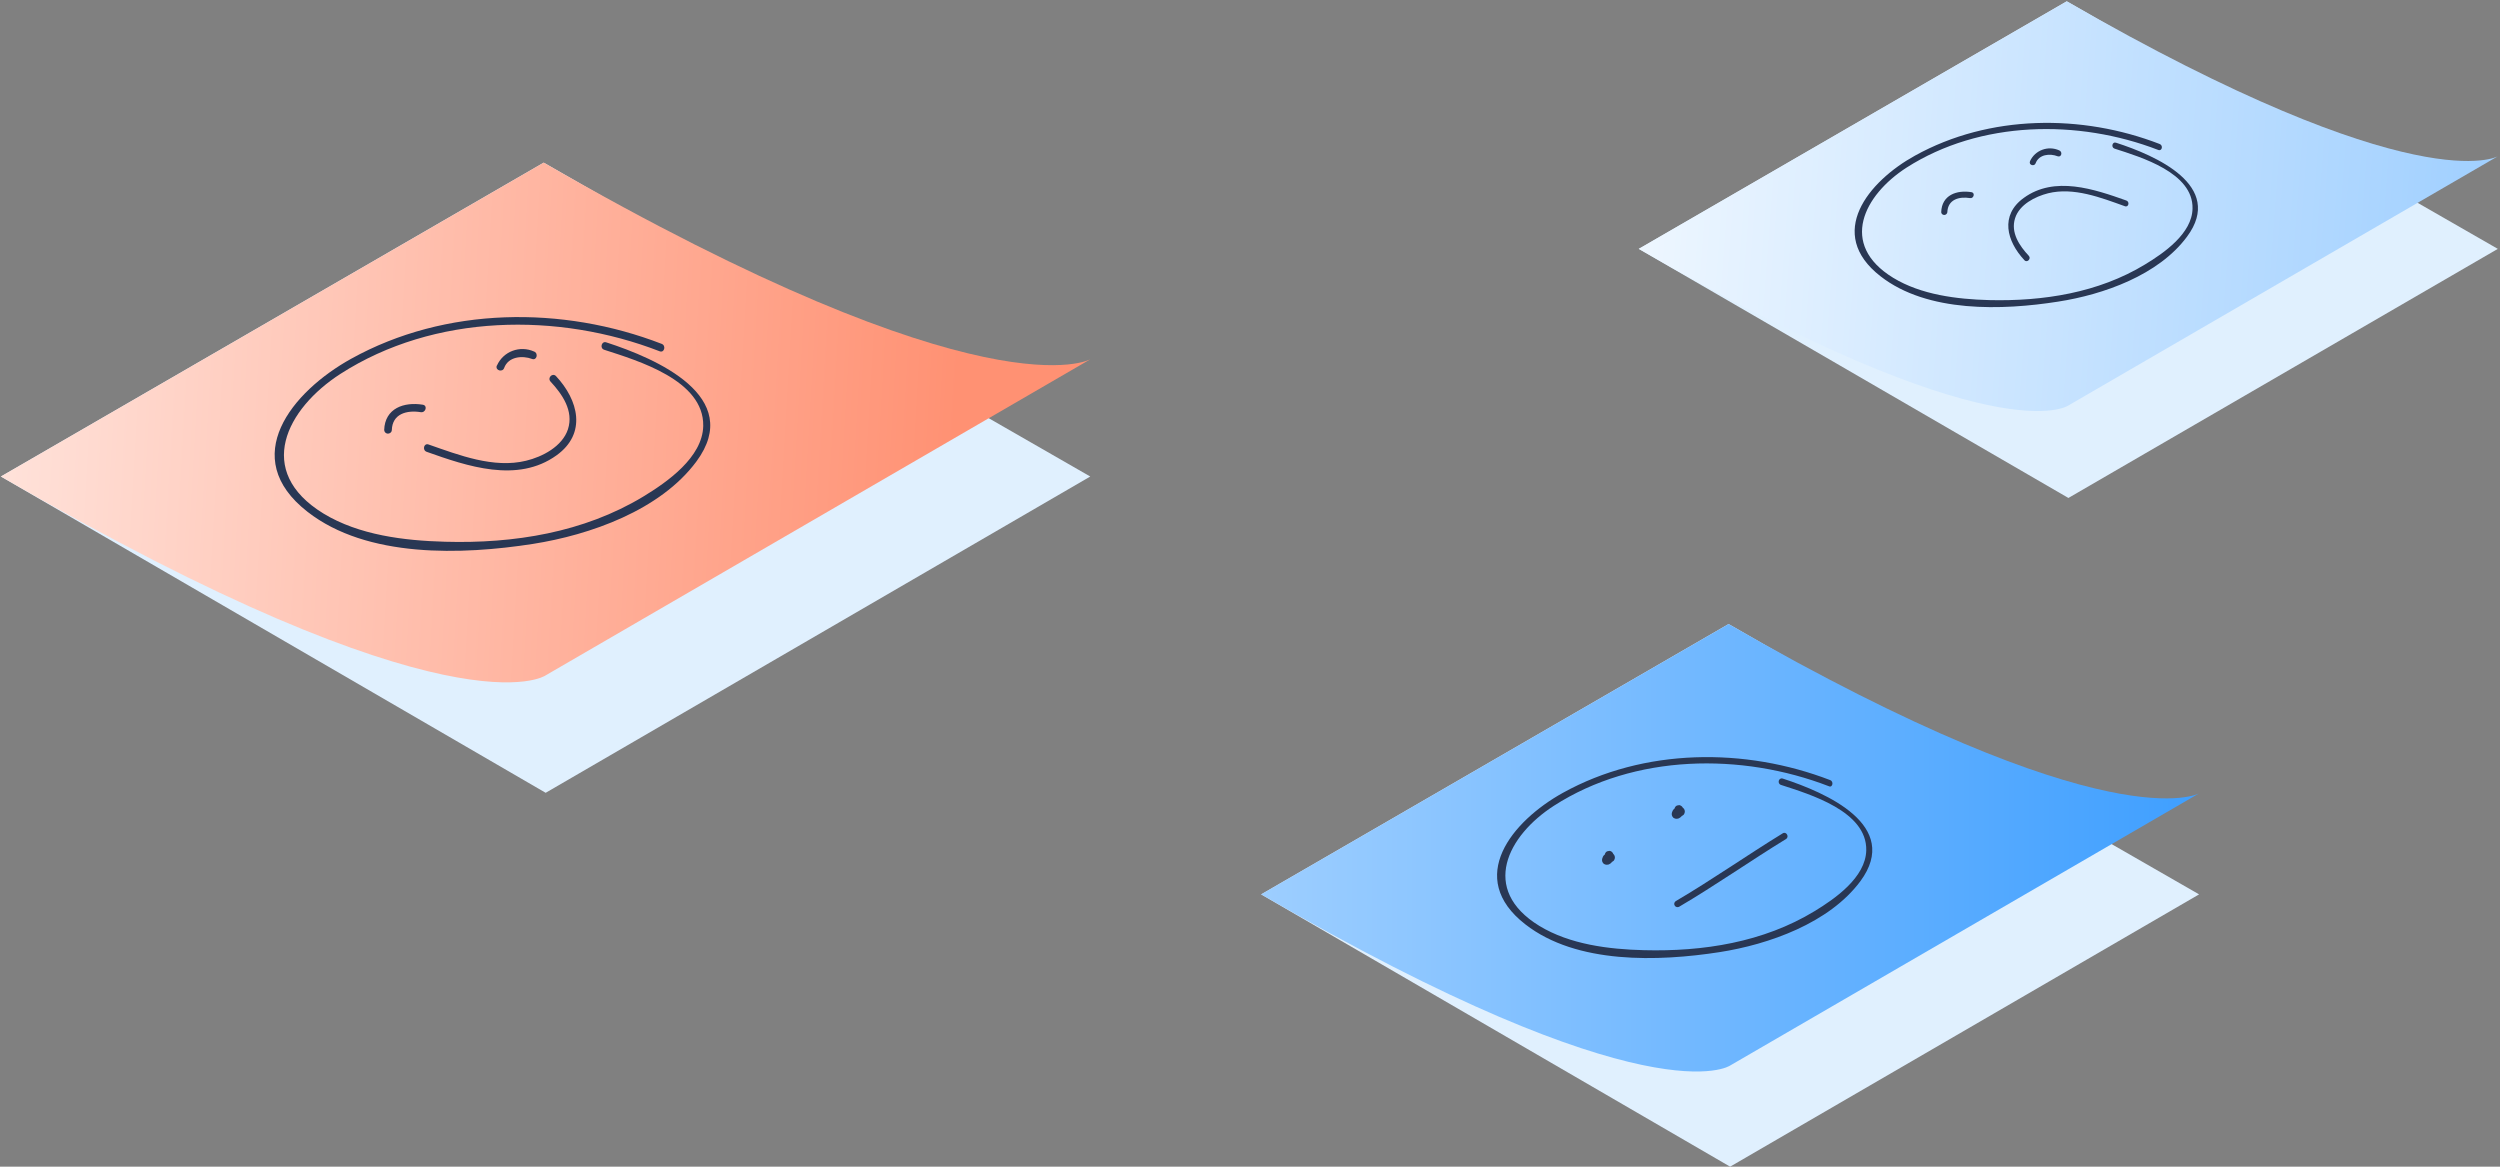 <svg xmlns="http://www.w3.org/2000/svg" xmlns:xlink="http://www.w3.org/1999/xlink" width="2250px" height="1050px" viewBox="0 0 2250 1050"><rect x="0" y="0" width="2250" height="1050" fill="#808080" stroke="none"/><title>mccp_Feedback</title><defs><linearGradient x1="-49.298%" y1="47.024%" x2="109.746%" y2="51.898%" id="linearGradient-1"><stop stop-color="#FFFFFF" offset="11.33%"></stop><stop stop-color="#FF9173" offset="85.98%"></stop></linearGradient><linearGradient x1="0%" y1="50%" x2="100%" y2="50%" id="linearGradient-2"><stop stop-color="#9DCEFF" offset="0%"></stop><stop stop-color="#3F9FFF" offset="100%"></stop></linearGradient><linearGradient x1="-49.253%" y1="46.129%" x2="195.023%" y2="55.881%" id="linearGradient-3"><stop stop-color="#FFFFFF" offset="11.4%"></stop><stop stop-color="#6FB7FF" offset="86.19%"></stop></linearGradient></defs><g id="Page-1" stroke="none" stroke-width="1" fill="none" fill-rule="evenodd"><g id="mccp_Feedback" fill-rule="nonzero"><polygon id="Path" fill="#E0F0FE" points="0.787 428.865 489.336 146.37 981.228 428.865 491.106 713.527"></polygon><path d="M0.787,428.865 L489.336,146.37 C889.576,376.857 981.425,323.274 981.425,323.274 L490.909,607.936 C490.909,607.936 408.304,665.657 0.787,428.865 Z" id="Path" fill="url(#linearGradient-1)"></path><path d="M595.542,309.484 C506.447,275.009 401.027,275.797 316.062,322.88 C262.762,352.43 213.986,411.726 276.726,460.582 C330.42,502.542 416.171,499.39 479.502,489.54 C531.031,481.463 594.362,459.203 626.814,415.272 C669.886,356.961 590.625,322.683 545.586,308.105 C541.455,306.726 539.489,313.424 543.816,314.803 C574.104,324.653 633.698,342.186 632.911,383.358 C632.321,411.726 600.262,433.987 578.824,446.989 C525.328,479.296 462.391,489.343 400.634,487.57 C363.855,486.585 323.142,481.66 291.084,462.158 C228.737,423.94 257.845,367.795 306.425,336.473 C390.8,282.298 502.316,280.722 593.772,316.182 C597.902,317.758 599.672,311.06 595.542,309.484 L595.542,309.484 Z" id="Path" fill="#293754"></path><path d="M383.916,406.604 C420.498,419.606 465.734,435.169 500.94,409.756 C528.278,390.056 520.608,360.113 500.35,338.443 C497.203,335.291 492.483,340.019 495.433,343.368 C506.053,354.794 516.477,369.765 511.167,386.313 C506.053,401.876 488.156,411.135 473.405,414.681 C444.296,421.773 413.024,409.559 385.883,400.103 C381.556,398.33 379.786,405.028 383.916,406.604 L383.916,406.604 Z" id="Path" fill="#293754"></path><path d="M380.573,364.25 C363.658,361.492 346.351,367.402 345.76,387.101 C345.957,389.071 347.531,390.45 349.497,390.253 C351.267,390.056 352.644,388.677 352.644,387.101 C353.038,372.326 366.215,368.977 378.606,370.947 C383.129,371.735 385.096,365.038 380.573,364.25 L380.573,364.25 Z" id="Path" fill="#293754"></path><path d="M453.737,331.154 C457.474,320.91 470.061,319.728 478.912,323.077 C483.042,324.653 484.812,317.955 480.682,316.379 C467.898,310.666 452.95,316.182 447.247,328.987 L447.05,329.184 C445.673,333.518 452.36,335.291 453.737,331.154 L453.737,331.154 Z" id="Path" fill="#293754"></path><polygon id="Path" fill="#E0F0FE" points="1135.031 804.934 1555.726 561.642 1979.174 804.934 1557.102 1050"></polygon><path d="M1135.031,804.934 L1555.726,561.642 C1900.306,760.019 1979.371,713.921 1979.371,713.921 L1557.102,958.987 C1557.102,958.987 1485.905,1008.827 1135.031,804.934 Z" id="Path" fill="url(#linearGradient-2)"></path><path d="M1647.181,702.101 C1570.476,672.552 1479.611,673.143 1406.643,713.527 C1360.817,738.94 1318.728,789.962 1372.815,831.923 C1419.034,867.974 1492.788,865.413 1547.465,856.942 C1591.914,850.047 1646.394,830.741 1674.323,793.114 C1711.495,742.88 1643.247,713.33 1604.502,700.722 C1600.765,699.54 1599.191,705.253 1602.928,706.435 C1628.89,714.906 1680.42,730.075 1679.633,765.338 C1679.043,789.765 1651.508,808.874 1633.02,820.103 C1586.997,848.077 1532.911,856.548 1479.611,855.169 C1447.946,854.381 1412.937,850.047 1385.402,833.302 C1331.709,800.403 1356.884,751.942 1398.58,725.15 C1471.154,678.462 1567.33,677.28 1646.001,707.617 C1649.148,709.193 1650.721,703.48 1647.181,702.101 L1647.181,702.101 Z" id="Path" fill="#293754"></path><polygon id="Path" fill="#E0F0FE" points="1474.891 223.987 1859.987 1.182 2248.033 223.987 1861.56 448.171"></polygon><path d="M1474.891,223.987 L1860.184,1.182 C2175.656,182.814 2248.033,140.657 2248.033,140.657 L1861.364,365.038 C1861.364,365.038 1796.263,410.544 1474.891,223.987 Z" id="Path" fill="url(#linearGradient-3)"></path><path d="M1943.772,129.625 C1873.558,102.439 1790.363,103.03 1723.492,140.066 C1681.403,163.311 1643.051,210.197 1692.417,248.612 C1734.703,281.707 1802.36,279.343 1852.316,271.463 C1893.029,265.159 1942.788,247.627 1968.357,212.955 C2002.382,167.054 1939.838,139.869 1904.436,128.443 C1901.093,127.261 1899.716,132.58 1903.059,133.762 C1926.858,141.445 1974.06,155.432 1973.274,187.739 C1972.88,210.197 1947.509,227.73 1930.594,237.974 C1888.505,263.583 1838.746,271.266 1790.166,270.084 C1761.254,269.296 1728.999,265.356 1703.824,249.991 C1654.655,219.85 1677.666,175.525 1715.822,150.901 C1782.299,108.349 1870.411,107.167 1942.395,134.944 C1945.739,136.323 1947.115,131.004 1943.772,129.625 L1943.772,129.625 Z" id="Path" fill="#293754"></path><path d="M1913.68,180.45 C1884.768,170.206 1849.17,157.992 1821.438,178.086 C1799.803,193.649 1805.9,217.092 1822.028,234.231 C1824.388,236.792 1828.322,232.852 1825.962,230.291 C1817.504,221.229 1809.441,209.409 1813.571,196.407 C1817.504,183.996 1831.665,176.904 1843.269,173.949 C1866.281,168.236 1890.865,177.889 1912.303,185.572 C1915.647,186.951 1917.024,181.632 1913.68,180.45 L1913.68,180.45 Z" id="Path" fill="#293754"></path><path d="M1774.432,172.964 C1761.058,170.797 1747.487,175.525 1747.094,191.088 C1747.29,192.664 1748.667,193.649 1750.24,193.452 C1751.42,193.255 1752.404,192.27 1752.601,191.088 C1752.994,179.465 1763.221,176.707 1773.055,178.283 C1776.399,178.874 1777.775,173.555 1774.432,172.964 L1774.432,172.964 Z" id="Path" fill="#293754"></path><path d="M1832.059,146.961 C1835.009,138.884 1844.843,137.899 1851.923,140.657 C1855.267,141.839 1856.643,136.717 1853.3,135.338 C1843.269,130.807 1831.469,135.141 1826.945,145.188 L1826.945,145.385 C1825.765,148.537 1830.879,150.113 1832.059,146.961 L1832.059,146.961 Z" id="Path" fill="#293754"></path><path d="M1511.08,816.163 C1543.925,796.857 1575,774.991 1607.452,755.094 C1610.599,753.124 1607.649,748.002 1604.502,749.972 C1572.05,769.869 1540.975,791.735 1508.129,811.041 C1506.753,812.026 1506.359,813.799 1507.343,815.178 C1508.129,816.36 1509.703,816.754 1511.08,816.163 Z" id="Path" fill="#293754"></path><path d="M1448.339,775.779 L1447.356,775.385 L1447.356,775.385 C1447.749,775.779 1448.339,775.779 1448.929,775.779 C1449.519,775.976 1450.109,775.976 1450.503,775.779 C1451.093,775.582 1451.486,775.385 1451.879,774.991 C1452.273,774.794 1452.666,774.4 1452.863,773.809 L1453.256,772.824 C1453.453,772.036 1453.453,771.445 1453.256,770.657 L1452.863,769.672 C1452.469,769.081 1452.076,768.49 1451.486,768.096 L1451.486,768.096 C1451.093,767.899 1450.699,767.702 1450.306,767.505 C1449.913,767.308 1449.323,767.308 1448.929,767.308 C1448.339,767.308 1447.749,767.308 1447.159,767.505 C1446.569,767.702 1445.979,767.899 1445.586,768.096 C1445.192,768.293 1444.799,768.49 1444.602,768.884 C1444.209,769.081 1444.012,769.475 1443.619,769.672 C1443.226,770.066 1442.832,770.46 1442.635,771.051 C1442.439,771.642 1442.242,772.036 1442.045,772.627 C1441.849,773.021 1441.849,773.612 1441.849,774.006 C1441.849,774.4 1441.849,774.991 1442.045,775.385 C1442.242,775.976 1442.439,776.37 1442.832,776.764 C1443.029,777.158 1443.422,777.552 1444.012,777.749 L1444.996,778.143 C1445.782,778.34 1446.372,778.34 1447.159,778.143 L1447.552,778.143 C1447.946,777.946 1448.339,777.749 1448.733,777.552 C1449.126,777.355 1449.716,776.961 1450.109,776.567 C1450.306,776.37 1450.503,776.173 1450.503,775.976 C1450.896,775.582 1451.289,775.188 1451.486,774.597 C1451.683,774.203 1451.879,773.809 1452.076,773.415 C1452.076,773.218 1452.076,773.218 1452.273,773.021 C1452.469,772.43 1452.469,771.839 1452.469,771.248 L1452.469,770.854 C1452.469,770.46 1452.469,769.869 1452.273,769.475 C1452.076,768.884 1451.879,768.293 1451.683,767.899 C1451.486,767.505 1451.093,767.111 1450.699,766.717 C1450.306,766.323 1449.913,766.126 1449.323,765.929 C1448.733,765.732 1448.142,765.732 1447.749,765.929 C1447.159,765.929 1446.766,766.126 1446.176,766.323 L1445.389,766.914 C1444.799,767.505 1444.602,768.096 1444.406,768.687 L1444.209,769.672 C1444.209,770.46 1444.406,771.051 1444.799,771.642 L1444.799,771.642 L1444.406,770.657 C1444.406,770.854 1444.602,771.051 1444.602,771.248 L1444.406,770.263 C1444.406,770.46 1444.406,770.854 1444.406,771.051 L1444.602,770.066 C1444.602,770.263 1444.406,770.657 1444.406,770.854 L1444.799,769.869 C1444.602,770.066 1444.602,770.46 1444.406,770.657 L1444.996,769.869 C1444.799,770.066 1444.602,770.263 1444.406,770.46 L1445.192,769.869 C1444.996,770.066 1444.799,770.066 1444.602,770.263 L1445.586,769.869 C1445.389,769.869 1445.192,770.066 1445.192,770.066 L1450.109,773.021 L1450.109,773.021 L1450.306,774.006 C1450.306,773.809 1450.306,773.612 1450.306,773.415 L1450.109,774.4 C1450.109,774.203 1450.109,774.006 1450.306,773.809 L1449.913,774.794 C1449.913,774.597 1450.109,774.4 1450.306,774.203 L1449.716,774.991 C1449.913,774.794 1450.109,774.597 1450.306,774.4 L1449.519,774.991 C1449.716,774.794 1449.913,774.794 1450.109,774.597 L1449.126,774.991 C1449.323,774.991 1449.519,774.794 1449.716,774.794 L1448.339,775.779 C1448.536,775.779 1448.733,775.779 1448.929,775.779" id="Path" fill="#293754"></path><path d="M1512.85,733.227 C1512.85,733.03 1512.85,732.833 1512.85,732.636 L1512.653,733.818 C1512.85,733.621 1512.85,733.424 1512.85,733.227 L1512.456,734.212 C1512.456,734.015 1512.653,733.818 1512.85,733.621 L1512.26,734.409 C1512.456,734.212 1512.653,734.015 1512.85,733.818 L1512.063,734.409 C1512.26,734.212 1512.456,734.212 1512.653,734.015 L1511.67,734.409 C1511.866,734.409 1512.063,734.212 1512.26,734.212 L1511.276,734.409 L1511.866,734.409 L1510.883,734.212 C1511.08,734.212 1511.276,734.212 1511.276,734.409 L1510.293,734.015 L1510.293,734.015 C1510.686,734.212 1511.276,734.409 1511.866,734.409 C1512.456,734.606 1513.046,734.606 1513.44,734.409 C1514.03,734.212 1514.423,734.015 1514.816,733.621 C1515.21,733.424 1515.603,733.03 1515.8,732.439 L1516.193,731.454 C1516.39,730.666 1516.39,730.075 1516.193,729.287 L1515.8,728.302 C1515.406,727.711 1515.013,727.12 1514.226,726.726 L1514.226,726.726 C1513.833,726.529 1513.44,726.332 1513.046,726.135 C1512.653,725.938 1512.063,725.938 1511.67,725.938 C1511.08,725.938 1510.49,725.938 1509.899,726.135 C1509.309,726.332 1508.719,726.529 1508.326,726.726 C1507.933,726.923 1507.539,727.12 1507.343,727.514 C1506.949,727.711 1506.753,728.105 1506.359,728.302 C1505.966,728.696 1505.573,729.287 1505.376,729.681 C1505.179,730.272 1504.983,730.666 1504.786,731.257 C1504.589,731.651 1504.589,732.242 1504.589,732.636 C1504.589,733.03 1504.589,733.621 1504.786,734.015 C1504.983,734.606 1505.179,735 1505.573,735.394 C1505.769,735.788 1506.163,736.182 1506.753,736.379 L1507.736,736.773 C1508.523,736.97 1509.113,736.97 1509.899,736.773 L1510.293,736.773 C1510.686,736.576 1511.08,736.379 1511.473,736.182 C1511.866,735.985 1512.456,735.591 1512.85,735.197 C1513.046,735 1513.243,734.803 1513.243,734.803 C1513.636,734.409 1514.03,734.015 1514.226,733.424 C1514.423,733.03 1514.62,732.636 1514.816,732.242 C1514.816,732.045 1514.816,732.045 1515.013,731.848 C1515.21,731.257 1515.21,730.666 1515.21,730.075 L1515.21,729.681 C1515.21,729.287 1515.21,728.696 1515.013,728.302 C1514.816,727.711 1514.62,727.12 1514.423,726.726 C1513.833,725.741 1513.046,725.15 1512.063,724.756 C1511.473,724.559 1510.883,724.559 1510.49,724.756 C1509.899,724.756 1509.506,724.953 1508.916,725.15 L1508.129,725.741 C1507.539,726.332 1507.343,726.923 1507.146,727.514 L1506.949,728.499 C1506.949,729.287 1507.146,729.878 1507.539,730.469 L1507.539,730.469 L1507.146,729.484 C1507.146,729.681 1507.343,729.878 1507.343,730.272 L1507.146,729.287 C1507.146,729.484 1507.146,729.878 1507.146,730.075 L1507.343,728.893 C1507.343,729.09 1507.146,729.484 1507.146,729.681 L1507.539,728.696 C1507.343,728.893 1507.343,729.287 1507.146,729.484 L1507.736,728.696 C1507.539,728.893 1507.343,729.09 1507.146,729.287 L1507.933,728.696 C1507.736,728.893 1507.539,728.893 1507.343,729.09 L1508.326,728.696 L1507.933,728.893 L1512.85,731.848" id="Path" fill="#293754"></path></g></g></svg>